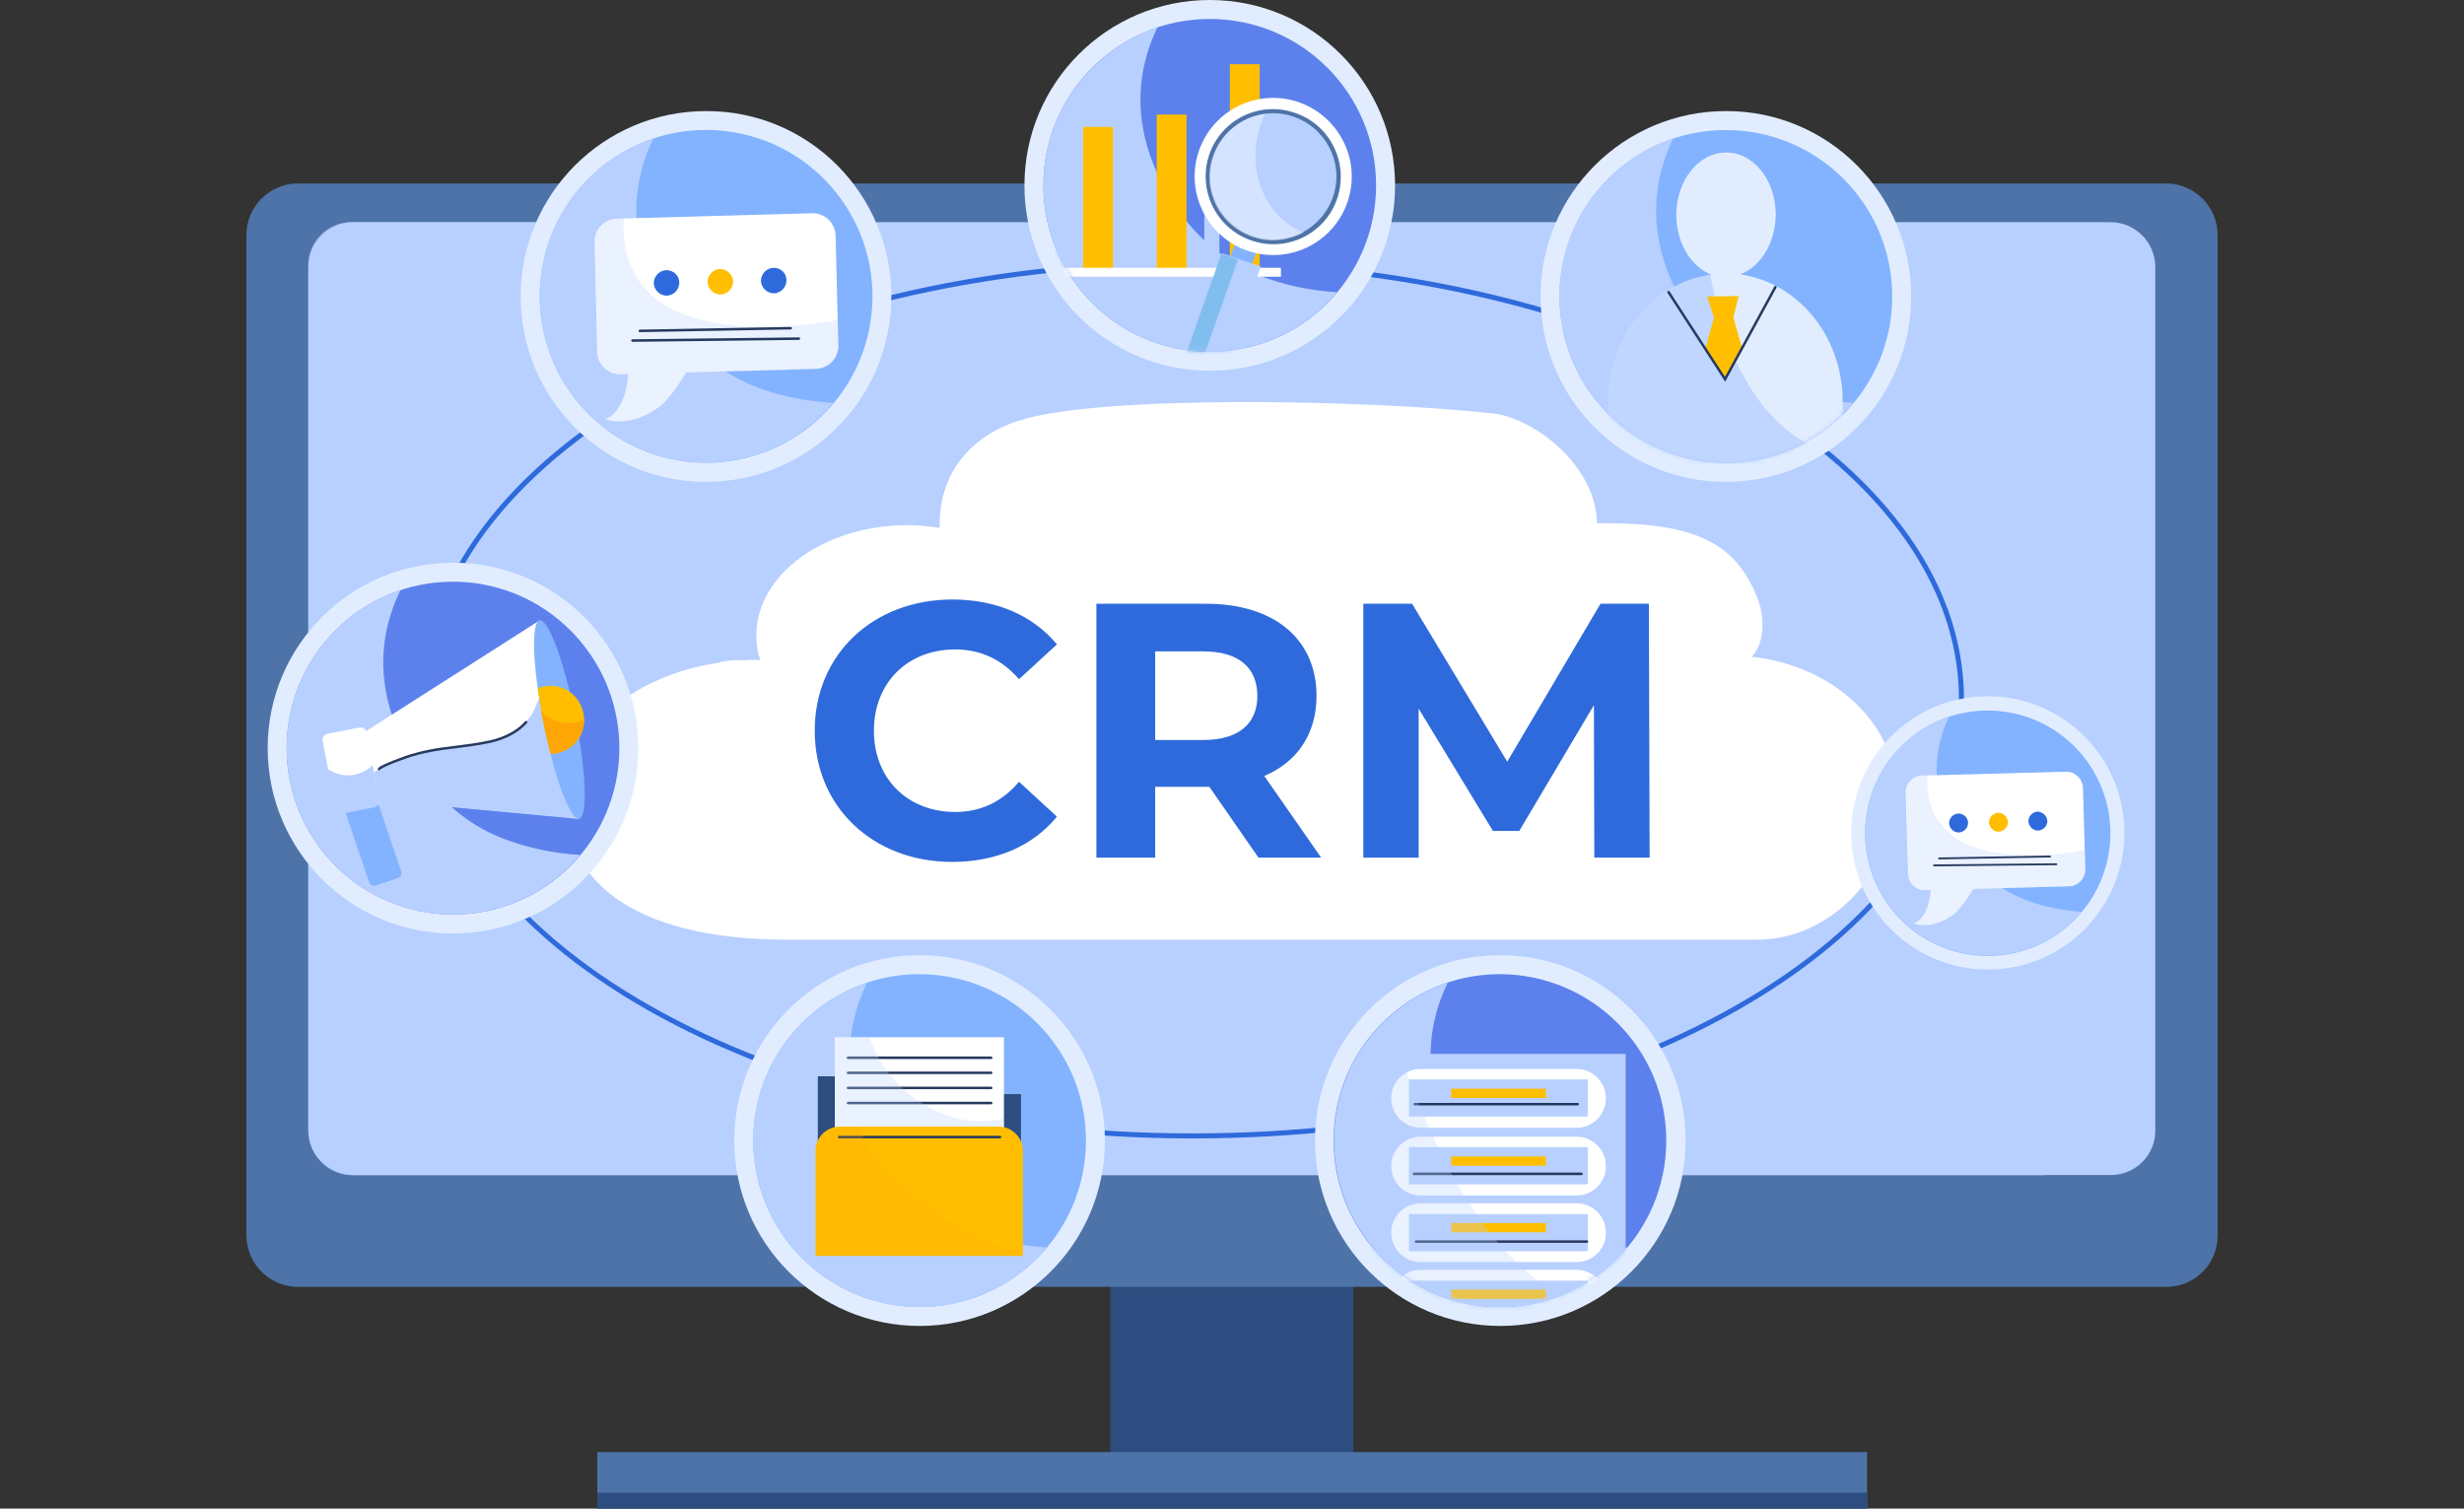 <svg width="490" height="300" viewBox="0 0 490 300" fill="none" xmlns="http://www.w3.org/2000/svg">
<rect x="0" y="0" width="490" height="300" fill="#333333" stroke="none"/>
<g clip-path="url(#clip0_1_410)">
<path d="M269.118 254.363H220.801V289.843H269.118V254.363Z" fill="#2D4C7F"/>
<path d="M371.292 288.766H118.781V300.079H371.292V288.766Z" fill="#4E73A8"/>
<path d="M371.292 296.848H118.781V300.08H371.292V296.848Z" fill="#2D4C7F"/>
<path d="M430.767 255.901H59.233C53.616 255.901 49 251.283 49 245.665V46.717C49 41.098 53.616 36.48 59.233 36.48H430.767C436.384 36.48 441 41.098 441 46.717V245.742C441 251.36 436.461 255.901 430.767 255.901Z" fill="#4E73A8"/>
<path d="M419.764 233.658H70.233C65.309 233.658 61.309 229.656 61.309 224.73V53.103C61.309 48.178 65.309 44.176 70.233 44.176H419.687C424.611 44.176 428.611 48.178 428.611 53.103V224.73C428.688 229.656 424.688 233.658 419.764 233.658Z" fill="#B8D0FF"/>
<path opacity="0.5" d="M402.068 232.58C387.526 229.04 373.601 223.422 360.06 217.111C346.441 210.8 332.823 204.489 319.436 197.716C247.576 161.621 183.717 107.824 134.323 44.176H69.772C65.156 44.176 61.309 47.947 61.309 52.642V224.884C61.309 229.809 65.309 233.735 70.156 233.735H406.992C405.376 233.35 403.683 232.965 402.068 232.58Z" fill="#B8D0FF"/>
<path d="M348.288 130.606C351.058 127.989 350.827 122.448 349.673 119.446C345.595 108.441 337.825 104.054 319.513 104.054C318.898 104.054 318.205 104.054 317.59 104.054C317.436 92.74 305.28 83.12 296.74 82.196C271.889 79.503 218.955 78.425 202.567 83.659C194.335 86.275 186.872 92.894 186.872 104.285C186.872 104.516 186.872 104.746 186.872 104.977C184.795 104.669 182.64 104.439 180.409 104.439C163.867 104.439 150.403 114.29 150.403 126.373C150.403 128.066 150.634 129.682 151.173 131.222C150.942 131.222 150.711 131.222 150.403 131.222C149.634 131.222 148.864 131.222 148.095 131.299H146.402C145.094 131.299 143.863 131.452 142.632 131.837C125.398 134.454 112.473 145.691 112.473 159.236C112.473 174.705 125.244 186.789 156.481 186.865H349.365C366.138 186.865 377.294 170.395 377.294 158.697C377.448 144.151 364.676 132.299 348.288 130.606Z" fill="white"/>
<path d="M162.02 145.305C162.02 130.067 173.714 119.215 189.41 119.215C198.104 119.215 205.413 122.37 210.183 128.143L202.643 135.069C199.258 131.144 195.026 129.143 189.948 129.143C180.485 129.143 173.791 135.762 173.791 145.305C173.791 154.849 180.485 161.467 189.948 161.467C195.026 161.467 199.258 159.466 202.643 155.464L210.183 162.391C205.413 168.24 198.104 171.395 189.333 171.395C173.714 171.395 162.02 160.544 162.02 145.305Z" fill="#2E6ADB"/>
<path d="M250.268 170.55L240.497 156.466H239.882H229.726V170.55H218.031V120.062H239.882C253.346 120.062 261.809 127.066 261.809 138.38C261.809 145.922 257.962 151.54 251.422 154.311L262.732 170.55H250.268ZM239.266 129.529H229.726V147.153H239.266C246.421 147.153 250.038 143.844 250.038 138.38C250.038 132.838 246.421 129.529 239.266 129.529Z" fill="#2E6ADB"/>
<path d="M317.049 170.55L316.972 140.227L302.123 165.24H296.891L282.119 140.919V170.55H271.117V120.062H280.811L299.738 151.463L318.28 120.062H327.898L328.051 170.55H317.049Z" fill="#2E6ADB"/>
<path d="M237.189 225.885C321.62 225.885 390.065 187.017 390.065 139.072C390.065 91.126 321.62 52.258 237.189 52.258C152.757 52.258 84.312 91.126 84.312 139.072C84.312 187.017 152.757 225.885 237.189 225.885Z" stroke="#2E6ADB" stroke-miterlimit="10"/>
<path d="M126.937 148.767C126.937 169.162 110.396 185.632 90.084 185.632C69.695 185.632 53.23 169.086 53.23 148.767C53.23 128.372 69.772 111.902 90.084 111.902C110.472 111.902 126.937 128.372 126.937 148.767Z" fill="#E1EDFF"/>
<path d="M123.167 148.766C123.167 167.006 108.395 181.86 90.083 181.86C71.849 181.86 57 167.083 57 148.766C57 130.526 71.772 115.672 90.083 115.672C108.318 115.672 123.167 130.526 123.167 148.766Z" fill="#5D81EC"/>
<path d="M99.701 166.623C89.853 162.698 82.774 154.386 78.85 144.689C75.004 135.222 75.465 125.91 79.62 117.367C66.463 121.754 57 134.145 57 148.768C57 167.008 71.772 181.862 90.083 181.862C100.239 181.862 109.318 177.244 115.396 170.01C110.087 169.702 104.779 168.624 99.701 166.623Z" fill="#B8D0FF"/>
<mask id="mask0_1_410" style="mask-type:luminance" maskUnits="userSpaceOnUse" x="57" y="115" width="67" height="67">
<path d="M123.167 148.766C123.167 167.006 108.395 181.86 90.083 181.86C71.849 181.86 57 167.083 57 148.766C57 130.526 71.772 115.672 90.083 115.672C108.318 115.672 123.167 130.526 123.167 148.766Z" fill="white"/>
</mask>
<g mask="url(#mask0_1_410)">
<path d="M79.772 173.24C80.002 173.779 79.695 174.471 79.079 174.625L74.771 176.088C74.155 176.318 73.54 175.934 73.386 175.395L67.846 159.002C67.615 158.463 67.923 157.771 68.539 157.617L72.847 156.154C73.386 155.923 74.078 156.308 74.232 156.847L79.772 173.24Z" fill="#83B3FF"/>
<path d="M75.465 158.924C75.618 159.617 75.157 160.232 74.541 160.386L68.232 161.618C67.54 161.772 66.924 161.31 66.77 160.617L64.155 147.38C64.001 146.687 64.462 146.071 65.155 145.917L71.464 144.686C72.156 144.532 72.772 144.994 72.926 145.686L75.465 158.924Z" fill="white"/>
<path d="M115.165 162.772L75.388 159.078L72.695 145.455L107.317 123.367L115.165 162.772Z" fill="white"/>
<path d="M75.31 159.157L74.387 153.539C78.772 150.845 83.85 149.46 88.389 148.844C94.698 147.997 103.392 147.536 106.393 140.84C107.316 138.685 108.163 136.145 109.394 134.375L115.087 162.851L75.31 159.157Z" fill="#B8D0FF"/>
<path d="M114.396 142.455C116.55 153.306 116.935 162.465 115.165 162.773C113.396 163.158 110.241 154.615 108.087 143.686C105.933 132.834 105.548 123.676 107.318 123.368C109.01 122.983 112.165 131.526 114.396 142.455Z" fill="#83B3FF"/>
<path d="M75.387 152.922C75.618 152.383 81.003 150.382 82.311 150.074C85.235 149.228 87.543 148.92 90.159 148.612C92.621 148.304 95.083 147.996 97.545 147.458C100.238 146.842 102.854 145.61 104.623 143.609" stroke="#26395E" stroke-width="0.5" stroke-miterlimit="10" stroke-linecap="round"/>
<path d="M109.473 149.842C108.703 146.686 107.703 142.453 107.549 140.76C107.472 139.76 107.087 138.451 106.934 136.912C107.241 136.758 107.703 136.604 108.088 136.527C111.781 135.758 115.32 138.143 116.012 141.838C116.782 145.532 114.397 149.072 110.704 149.765C110.319 149.919 109.857 149.842 109.473 149.842Z" fill="#FFBF00"/>
<path d="M110.856 143.453C109.472 142.991 108.394 142.299 107.625 141.375C107.933 143.299 108.779 146.993 109.472 149.841C109.856 149.841 110.318 149.918 110.703 149.764C113.934 149.148 116.165 146.301 116.165 143.068C114.549 143.915 112.472 143.992 110.856 143.453Z" fill="#FFA607"/>
<path d="M75.466 158.925L74.081 152.152C72.696 153.615 70.465 154.384 68.465 154.153C67.157 153.999 66.079 153.538 65.156 152.922L66.695 160.772C66.849 161.465 67.464 161.85 68.157 161.773L74.466 160.541C75.158 160.233 75.62 159.618 75.466 158.925Z" fill="#B8D0FF"/>
</g>
<path d="M177.254 58.955C177.254 79.35 160.712 95.82 140.4 95.82C120.012 95.82 103.547 79.273 103.547 58.955C103.547 38.56 120.089 22.09 140.4 22.09C160.789 22.013 177.254 38.56 177.254 58.955Z" fill="#E1EDFF"/>
<path d="M173.062 64.303C176.028 46.269 163.817 29.245 145.789 26.279C127.76 23.312 110.741 35.527 107.776 53.561C104.81 71.595 117.021 88.62 135.05 91.586C153.078 94.552 170.097 82.338 173.062 64.303Z" fill="#83B3FF"/>
<path d="M150.017 76.81C140.169 72.885 133.091 64.573 129.167 54.875C125.32 45.409 125.782 36.096 129.936 27.477C116.78 31.863 107.316 44.254 107.316 58.877C107.316 77.117 122.089 91.971 140.4 91.971C150.556 91.971 159.634 87.353 165.712 80.119C160.404 79.811 155.095 78.811 150.017 76.81Z" fill="#B8D0FF"/>
<path d="M166.711 68.649C166.788 71.189 164.788 73.266 162.249 73.343L123.472 74.421C120.933 74.498 118.856 72.497 118.779 69.957L118.24 48.177C118.163 45.637 120.164 43.559 122.703 43.482L161.48 42.404C164.019 42.328 166.096 44.329 166.173 46.868L166.711 68.649Z" fill="white"/>
<path d="M120.395 83.349C120.395 83.349 123.241 82.656 124.472 77.499C125.703 72.343 124.472 67.109 124.472 67.109L139.014 69.341C139.014 69.341 134.782 78.038 131.089 80.886C125.088 85.35 120.395 83.349 120.395 83.349Z" fill="white"/>
<path d="M135.09 56.181C135.09 57.567 134.012 58.721 132.628 58.798C131.243 58.798 130.089 57.721 130.012 56.336C130.012 54.95 131.089 53.796 132.474 53.719C133.936 53.719 135.09 54.796 135.09 56.181Z" fill="#2E6ADB"/>
<path d="M145.785 55.951C145.785 57.336 144.708 58.491 143.323 58.568C141.938 58.568 140.784 57.49 140.707 56.105C140.707 54.72 141.784 53.565 143.169 53.488C144.554 53.488 145.708 54.566 145.785 55.951Z" fill="#FFBF00"/>
<path d="M156.402 55.72C156.402 57.106 155.325 58.26 153.94 58.337C152.555 58.337 151.401 57.26 151.324 55.874C151.324 54.489 152.401 53.334 153.786 53.258C155.248 53.181 156.402 54.335 156.402 55.72Z" fill="#2E6ADB"/>
<path opacity="0.3" d="M147.631 64.876C140.706 64.414 132.705 62.644 128.012 57.103C124.703 53.178 123.703 48.329 124.088 43.48H122.703C120.164 43.557 118.163 45.635 118.24 48.175L118.856 69.956C118.933 72.495 121.01 74.496 123.549 74.419H124.934C124.857 75.42 124.703 76.497 124.472 77.498C123.241 82.654 120.395 83.347 120.395 83.347C120.395 83.347 125.165 85.348 131.012 80.884C132.859 79.499 134.859 76.651 136.321 74.112L162.249 73.419C164.788 73.342 166.788 71.264 166.711 68.724L166.558 63.645C160.326 64.722 153.94 65.338 147.631 64.876Z" fill="#B8D0FF"/>
<path d="M127.242 65.8L157.248 65.262" stroke="#26395E" stroke-width="0.5" stroke-miterlimit="10" stroke-linecap="round"/>
<path d="M125.781 67.725L158.865 67.34" stroke="#26395E" stroke-width="0.5" stroke-miterlimit="10" stroke-linecap="round"/>
<path d="M422.459 165.625C422.459 180.633 410.303 192.793 395.3 192.793C380.297 192.793 368.141 180.633 368.141 165.625C368.141 150.617 380.297 138.457 395.3 138.457C410.303 138.457 422.459 150.617 422.459 165.625Z" fill="#E1EDFF"/>
<path d="M419.358 169.651C421.544 156.356 412.542 143.806 399.251 141.619C385.961 139.432 373.414 148.437 371.228 161.732C369.042 175.027 378.044 187.577 391.335 189.764C404.625 191.951 417.172 182.946 419.358 169.651Z" fill="#83B3FF"/>
<path d="M402.455 178.787C395.223 175.94 389.991 169.783 387.067 162.625C384.22 155.622 384.605 148.772 387.606 142.461C377.912 145.693 370.91 154.852 370.91 165.627C370.91 179.095 381.835 190.024 395.3 190.024C402.763 190.024 409.456 186.637 413.996 181.327C410.072 181.019 406.148 180.327 402.455 178.787Z" fill="#B8D0FF"/>
<path d="M414.687 172.781C414.764 174.629 413.302 176.168 411.455 176.245L382.911 177.014C381.065 177.091 379.526 175.629 379.449 173.782L378.987 157.697C378.91 155.85 380.372 154.31 382.219 154.233L410.763 153.464C412.609 153.387 414.148 154.849 414.225 156.696L414.687 172.781Z" fill="white"/>
<path d="M380.602 183.632C380.602 183.632 382.756 183.094 383.602 179.322C384.525 175.551 383.602 171.703 383.602 171.703L394.297 173.319C394.297 173.319 391.142 179.784 388.449 181.862C384.064 185.095 380.602 183.632 380.602 183.632Z" fill="white"/>
<path d="M391.375 163.624C391.375 164.625 390.606 165.472 389.529 165.549C388.529 165.549 387.682 164.779 387.605 163.701C387.605 162.701 388.375 161.854 389.452 161.777C390.529 161.777 391.375 162.624 391.375 163.624Z" fill="#2E6ADB"/>
<path d="M399.301 163.468C399.301 164.469 398.532 165.315 397.455 165.392C396.455 165.392 395.608 164.623 395.531 163.545C395.531 162.545 396.301 161.698 397.378 161.621C398.378 161.621 399.224 162.391 399.301 163.468Z" fill="#FFBF00"/>
<path d="M407.149 163.238C407.149 164.238 406.379 165.085 405.302 165.162C404.302 165.162 403.456 164.392 403.379 163.315C403.379 162.314 404.148 161.468 405.225 161.391C406.226 161.468 407.072 162.237 407.149 163.238Z" fill="#2E6ADB"/>
<path opacity="0.3" d="M400.685 170.012C395.607 169.627 389.683 168.395 386.221 164.24C383.759 161.315 383.066 157.775 383.297 154.234H382.297C380.45 154.311 378.988 155.851 379.065 157.698L379.527 173.783C379.604 175.63 381.143 177.092 382.989 177.015H383.989C383.913 177.785 383.836 178.555 383.682 179.324C382.758 183.095 380.681 183.634 380.681 183.634C380.681 183.634 384.143 185.096 388.529 181.787C389.914 180.786 391.376 178.632 392.453 176.784L411.533 176.246C413.38 176.169 414.842 174.629 414.765 172.782L414.688 169.011C409.995 169.935 405.301 170.32 400.685 170.012Z" fill="#B8D0FF"/>
<path d="M385.605 170.705L407.687 170.32" stroke="#26395E" stroke-width="0.368" stroke-miterlimit="10" stroke-linecap="round"/>
<path d="M384.605 172.09L408.918 171.859" stroke="#26395E" stroke-width="0.368" stroke-miterlimit="10" stroke-linecap="round"/>
<path d="M277.429 36.865C277.429 57.26 260.888 73.73 240.576 73.73C220.187 73.73 203.723 57.183 203.723 36.865C203.723 16.547 220.187 0 240.576 0C260.965 0 277.429 16.547 277.429 36.865Z" fill="#E1EDFF"/>
<path d="M273.659 36.863C273.659 55.103 258.887 69.957 240.576 69.957C222.341 69.957 207.492 55.181 207.492 36.863C207.492 18.623 222.264 3.77 240.576 3.77C258.887 3.77 273.659 18.623 273.659 36.863Z" fill="#5D81EC"/>
<path d="M250.27 54.72C240.422 50.795 233.343 42.483 229.42 32.785C225.573 23.319 226.034 14.007 230.189 5.387C217.033 9.851 207.492 22.241 207.492 36.864C207.492 55.105 222.264 69.958 240.576 69.958C250.731 69.958 259.81 65.341 265.888 58.106C260.58 57.798 255.348 56.721 250.27 54.72Z" fill="#B8D0FF"/>
<mask id="mask1_1_410" style="mask-type:luminance" maskUnits="userSpaceOnUse" x="207" y="3" width="67" height="67">
<path d="M273.659 36.863C273.659 55.103 258.887 69.957 240.576 69.957C222.341 69.957 207.492 55.181 207.492 36.863C207.492 18.623 222.264 3.77 240.576 3.77C258.887 3.77 273.659 18.623 273.659 36.863Z" fill="white"/>
</mask>
<g mask="url(#mask1_1_410)">
<path d="M221.338 25.242H215.414V54.026H221.338V25.242Z" fill="#FFBF00"/>
<path d="M235.955 22.777H230.031V54.101H235.955V22.777Z" fill="#FFBF00"/>
<path d="M250.498 12.773H244.574V54.025H250.498V12.773Z" fill="#FFBF00"/>
<path d="M212.876 30.859H209.875V54.025H212.876V30.859Z" fill="#B8D0FF"/>
<path d="M226.801 30.859H223.801V54.025H226.801V30.859Z" fill="#B8D0FF"/>
<path d="M242.497 30.859H239.496V54.025H242.497V30.859Z" fill="#B8D0FF"/>
<path d="M254.732 53.254H168.715V55.024H254.732V53.254Z" fill="white"/>
<path d="M239.578 79.269C239.193 80.423 237.885 81.116 236.654 80.654C235.5 80.269 234.808 78.961 235.27 77.729L246.656 45.405C247.041 44.251 248.349 43.558 249.58 44.02C250.734 44.404 251.427 45.713 250.965 46.944L239.578 79.269Z" fill="#83B3FF"/>
<path d="M242.963 50.332L233.422 77.5C232.653 79.655 233.807 82.041 235.961 82.733C238.116 83.503 240.501 82.348 241.193 80.194L250.733 53.026L242.963 50.332Z" fill="#B8D0FF"/>
<path opacity="0.3" d="M239.884 81.961C237.73 81.191 236.576 78.882 237.345 76.727L246.193 51.561L242.885 50.406L233.344 77.574C232.575 79.729 233.729 82.115 235.883 82.808C237.345 83.346 238.884 82.961 239.961 82.038C239.961 81.961 239.961 81.961 239.884 81.961Z" fill="#0093CC"/>
<path d="M268.119 39.71C265.58 47.945 256.886 52.563 248.577 50.023C240.345 47.484 235.728 38.71 238.267 30.475C240.806 22.24 249.5 17.622 257.809 20.162C266.042 22.779 270.658 31.475 268.119 39.71Z" fill="white"/>
<path d="M266.042 39.096C263.888 46.176 256.348 50.178 249.27 47.947C242.191 45.792 238.191 38.249 240.345 31.169C242.499 24.088 250.039 20.086 257.117 22.318C264.273 24.473 268.197 32.015 266.042 39.096Z" fill="#4E73A8"/>
<path d="M265.197 38.788C263.12 45.407 256.119 49.178 249.502 47.1C242.885 45.099 239.115 38.018 241.193 31.399C243.27 24.781 250.271 21.009 256.888 23.087C263.505 25.165 267.275 32.169 265.197 38.788Z" fill="#B8D0FF"/>
<path opacity="0.4" d="M250.503 25.396C250.811 24.395 251.196 23.549 251.58 22.625C246.81 23.241 242.579 26.55 241.04 31.476C238.963 38.171 242.732 45.175 249.426 47.253C252.811 48.331 256.351 47.792 259.274 46.252C251.734 43.251 247.81 34.169 250.503 25.396Z" fill="white"/>
</g>
<path d="M219.726 226.81C219.726 247.205 203.185 263.675 182.873 263.675C162.484 263.675 146.02 247.128 146.02 226.81C146.02 206.415 162.561 189.945 182.873 189.945C203.185 189.945 219.726 206.492 219.726 226.81Z" fill="#E1EDFF"/>
<path d="M215.956 226.809C215.956 245.049 201.184 259.903 182.872 259.903C164.638 259.903 149.789 245.126 149.789 226.809C149.789 208.569 164.561 193.715 182.872 193.715C201.107 193.792 215.956 208.569 215.956 226.809Z" fill="#83B3FF"/>
<path d="M192.49 244.743C182.642 240.818 175.563 232.506 171.639 222.809C167.793 213.342 168.254 204.03 172.409 195.41C159.252 199.797 149.789 212.188 149.789 226.811C149.789 245.051 164.561 259.905 182.872 259.905C193.028 259.905 202.107 255.287 208.185 248.053C202.876 247.745 197.568 246.744 192.49 244.743Z" fill="#B8D0FF"/>
<path d="M187.642 217.652C186.411 215.497 183.795 214.035 180.794 214.035H162.637V217.652V219.73V246.821H203.029V217.575H187.642V217.652Z" fill="#2D4C7F"/>
<path d="M199.645 206.262H166.023V233.276H199.645V206.262Z" fill="white"/>
<path d="M197.108 210.34H168.641" stroke="#26395E" stroke-width="0.5" stroke-miterlimit="10" stroke-linecap="round"/>
<path d="M197.108 213.34H168.641" stroke="#26395E" stroke-width="0.5" stroke-miterlimit="10" stroke-linecap="round"/>
<path d="M197.108 216.344H168.641" stroke="#26395E" stroke-width="0.5" stroke-miterlimit="10" stroke-linecap="round"/>
<path d="M197.108 219.344H168.641" stroke="#26395E" stroke-width="0.5" stroke-miterlimit="10" stroke-linecap="round"/>
<path opacity="0.3" d="M189.336 222.116C181.719 219.807 175.333 213.881 172.948 206.262H166.023V233.276H199.645V222.424C196.337 223.193 192.875 223.193 189.336 222.116Z" fill="#B8D0FF"/>
<path d="M203.415 249.745V228.888C203.415 226.194 201.26 224.039 198.568 224.039H167.023C164.33 224.039 162.176 226.194 162.176 228.888V249.745H203.415Z" fill="#FFBF00"/>
<path d="M198.873 226.117H166.867" stroke="#26395E" stroke-width="0.5" stroke-miterlimit="10" stroke-linecap="round"/>
<path opacity="0.2" d="M187.567 241.971C181.873 237.815 172.641 231.581 171.025 224.039H167.101C164.408 224.039 162.254 226.194 162.254 228.888V249.745H203.416V249.052C197.876 247.897 192.414 245.589 187.567 241.971Z" fill="#FFA607"/>
<path d="M335.211 226.81C335.211 247.205 318.669 263.675 298.357 263.675C277.969 263.675 261.504 247.128 261.504 226.81C261.504 206.415 278.046 189.945 298.357 189.945C318.669 189.945 335.211 206.492 335.211 226.81Z" fill="#E1EDFF"/>
<path d="M331.362 226.809C331.362 245.049 316.59 259.903 298.279 259.903C280.044 259.903 265.195 245.126 265.195 226.809C265.195 208.569 279.967 193.715 298.279 193.715C316.59 193.792 331.362 208.569 331.362 226.809Z" fill="#5D81EC"/>
<path d="M307.974 244.743C298.126 240.818 291.048 232.506 287.124 222.809C283.277 213.342 283.739 204.03 287.893 195.41C274.737 199.797 265.273 212.188 265.273 226.811C265.273 245.051 280.046 259.905 298.357 259.905C308.513 259.905 317.591 255.287 323.67 248.053C318.284 247.745 313.052 246.744 307.974 244.743Z" fill="#B8D0FF"/>
<mask id="mask2_1_410" style="mask-type:luminance" maskUnits="userSpaceOnUse" x="265" y="193" width="67" height="67">
<path d="M331.362 226.809C331.362 245.049 316.59 259.903 298.279 259.903C280.044 259.903 265.195 245.126 265.195 226.809C265.195 208.569 279.967 193.715 298.279 193.715C316.59 193.792 331.362 208.569 331.362 226.809Z" fill="white"/>
</mask>
<g mask="url(#mask2_1_410)">
<path d="M323.285 209.57H272.66V269.447H323.285V209.57Z" fill="#B8D0FF"/>
<path d="M319.361 231.888C319.361 235.121 316.745 237.737 313.514 237.737H282.507C279.276 237.737 276.66 235.121 276.66 231.888C276.66 228.656 279.276 226.039 282.507 226.039H313.514C316.745 226.039 319.361 228.656 319.361 231.888Z" fill="white"/>
<path d="M319.361 245.127C319.361 248.359 316.745 250.976 313.514 250.976H282.507C279.276 250.976 276.66 248.359 276.66 245.127C276.66 241.894 279.276 239.277 282.507 239.277H313.514C316.745 239.277 319.361 241.894 319.361 245.127Z" fill="white"/>
<path d="M319.361 258.365C319.361 261.597 316.745 264.214 313.514 264.214H282.507C279.276 264.214 276.66 261.597 276.66 258.365C276.66 255.132 279.276 252.516 282.507 252.516H313.514C316.745 252.516 319.361 255.132 319.361 258.365Z" fill="white"/>
<path d="M315.745 228.117H280.199V235.506H315.745V228.117Z" fill="#B8D0FF"/>
<path d="M315.745 241.434H280.199V248.822H315.745V241.434Z" fill="#B8D0FF"/>
<path d="M315.745 254.672H280.199V262.06H315.745V254.672Z" fill="#B8D0FF"/>
<path d="M307.436 229.965H288.586V231.812H307.436V229.965Z" fill="#FFBF00"/>
<path d="M319.361 218.419C319.361 221.652 316.745 224.269 313.514 224.269H282.507C279.276 224.269 276.66 221.652 276.66 218.419C276.66 215.187 279.276 212.57 282.507 212.57H313.514C316.745 212.57 319.361 215.187 319.361 218.419Z" fill="white"/>
<path d="M315.745 214.648H280.199V222.037H315.745V214.648Z" fill="#B8D0FF"/>
<path d="M307.436 216.496H288.586V218.343H307.436V216.496Z" fill="#FFBF00"/>
<path d="M307.436 243.203H288.586V245.05H307.436V243.203Z" fill="#FFBF00"/>
<path d="M307.436 256.441H288.586V258.289H307.436V256.441Z" fill="#FFBF00"/>
<path d="M281.355 219.574H313.746" stroke="#26395E" stroke-width="0.5" stroke-miterlimit="10" stroke-linecap="round"/>
<path d="M281.199 233.43H314.513" stroke="#26395E" stroke-width="0.5" stroke-miterlimit="10" stroke-linecap="round"/>
<path d="M281.586 246.898H315.593" stroke="#26395E" stroke-width="0.5" stroke-miterlimit="10" stroke-linecap="round"/>
<path opacity="0.3" d="M300.589 250.054C289.74 238.817 283.662 224.04 278.354 209.648H272.66V269.525H323.285V262.907C314.899 260.752 307.052 256.673 300.589 250.054Z" fill="#B8D0FF"/>
</g>
<path d="M380.062 58.955C380.062 79.35 363.521 95.82 343.209 95.82C322.82 95.82 306.355 79.273 306.355 58.955C306.355 38.56 322.897 22.09 343.209 22.09C363.521 22.013 380.062 38.56 380.062 58.955Z" fill="#E1EDFF"/>
<path d="M376.292 58.953C376.292 77.193 361.52 92.047 343.208 92.047C324.974 92.047 310.125 77.27 310.125 58.953C310.125 40.713 324.897 25.859 343.208 25.859C361.443 25.859 376.292 40.636 376.292 58.953Z" fill="#83B3FF"/>
<path d="M352.826 76.81C342.978 72.885 335.899 64.573 331.975 54.875C328.129 45.409 328.59 36.096 332.745 27.477C319.588 31.863 310.125 44.254 310.125 58.877C310.125 77.117 324.897 91.971 343.208 91.971C353.364 91.971 362.443 87.353 368.521 80.119C363.135 79.811 357.904 78.811 352.826 76.81Z" fill="#B8D0FF"/>
<mask id="mask3_1_410" style="mask-type:luminance" maskUnits="userSpaceOnUse" x="310" y="25" width="67" height="68">
<path d="M376.214 58.953C376.214 77.193 361.442 92.047 343.13 92.047C324.896 92.047 310.047 77.27 310.047 58.953C310.047 40.713 324.819 25.859 343.13 25.859C361.442 25.859 376.214 40.636 376.214 58.953Z" fill="white"/>
</mask>
<g mask="url(#mask3_1_410)">
<path d="M346.054 54.567C350.131 53.028 353.055 48.334 353.132 42.715C353.132 35.865 348.746 30.324 343.284 30.324C337.821 30.324 333.359 35.865 333.359 42.715C333.359 48.334 336.282 53.028 340.36 54.644C328.819 56.184 319.895 66.805 319.895 79.811V96.743L366.442 96.82V79.888C366.442 66.881 357.594 56.184 346.054 54.567Z" fill="#E1EDFF"/>
<path opacity="0.8" d="M340.129 54.645C328.742 56.261 319.895 66.882 319.895 79.811V96.743L366.442 96.82V91.048C350.747 87.123 342.976 71.576 340.129 54.645Z" fill="#B8D0FF"/>
<path d="M340.897 63.343L339.512 58.956L345.744 58.879L344.667 63.266L340.897 63.343Z" fill="#FFBF00"/>
<path d="M343.052 75.425L339.051 69.576L340.974 62.727H344.59L346.437 69.191L343.052 75.425Z" fill="#FFBF00"/>
<path d="M331.82 58.106L343.053 75.423L353.055 57.105" stroke="#26395E" stroke-width="0.5" stroke-miterlimit="10" stroke-linecap="round"/>
</g>
</g>
<defs>
<clipPath id="clip0_1_410">
<rect width="490" height="300" fill="white"/>
</clipPath>
</defs>
</svg>
